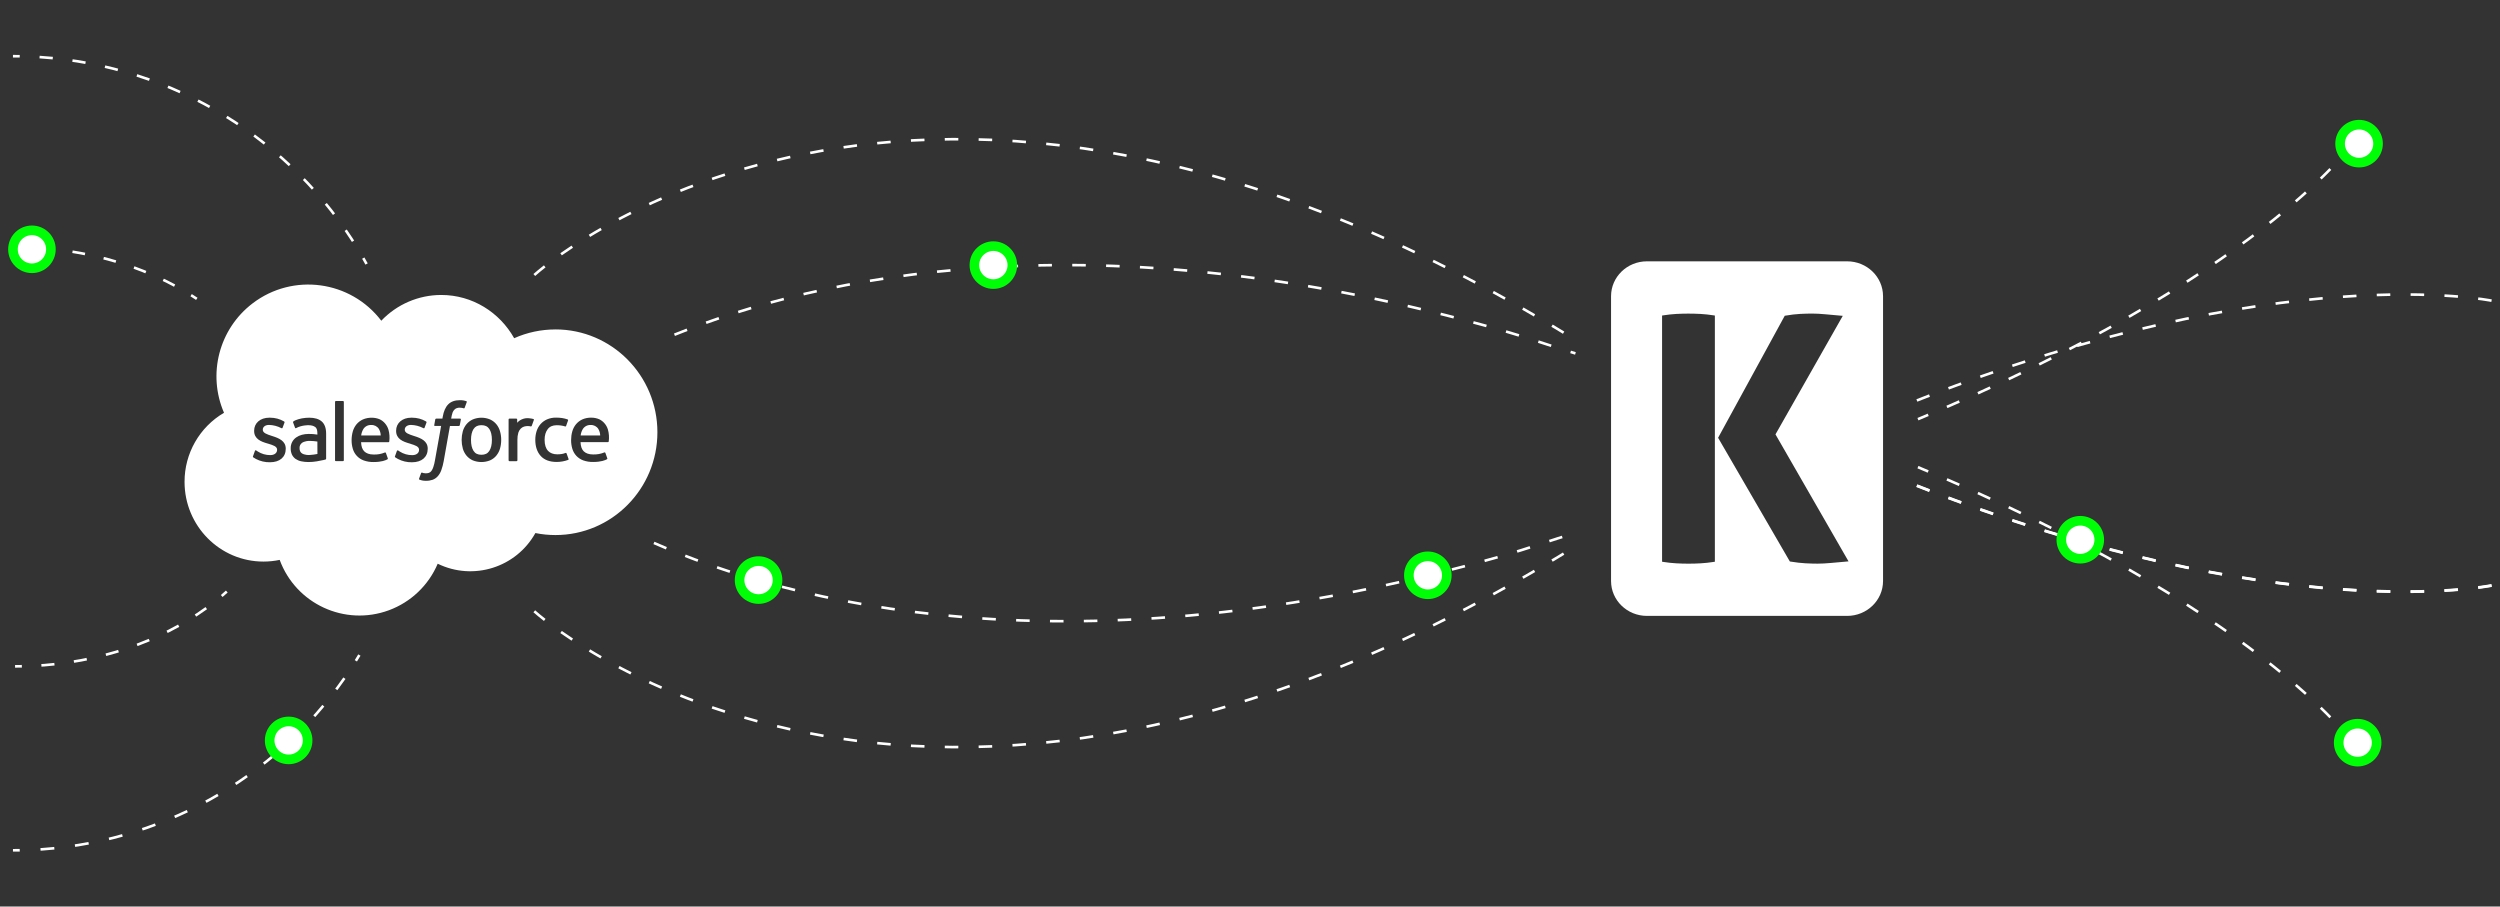 <?xml version="1.0" encoding="UTF-8"?><svg id="a" xmlns="http://www.w3.org/2000/svg" width="1063.16" height="385.51" viewBox="0 0 1063.16 385.51"><rect x="0" y="0" width="1063.16" height="385.51" fill="#333333" stroke="none"/><path d="M157.87,180.74c-1.33-.08-2.61.57-3.33,1.69-.51.84-.83,1.78-.94,2.75h8.31c-.02-.97-.29-1.91-.77-2.75-.7-1.12-1.95-1.76-3.26-1.69Z" fill="#fff" stroke-width="0"/><path d="M204.73,180.81c-1.53,0-2.62.53-3.34,1.62-.71,1.09-1.09,2.67-1.09,4.66s.37,3.57,1.09,4.68c.72,1.11,1.81,1.63,3.34,1.63s2.63-.53,3.35-1.63c.72-1.1,1.11-2.68,1.11-4.68s-.37-3.56-1.1-4.66c-.73-1.1-1.82-1.62-3.35-1.62Z" fill="#fff" stroke-width="0"/><path d="M134.97,187.77c-1.05-.16-2.1-.25-3.16-.27-2.38-.03-3.39.85-3.38.84-.71.52-1.11,1.38-1.04,2.26-.03.53.09,1.05.35,1.51.17.27.4.51.67.69,0,0,1.04.83,3.42.68,1.06-.07,2.12-.21,3.16-.42l-.02-5.3Z" fill="#fff" stroke-width="0"/><path d="M251.2,180.74c-1.33-.08-2.6.57-3.33,1.69-.51.84-.83,1.78-.94,2.75h8.31c-.02-.97-.29-1.91-.78-2.75-.7-1.12-1.95-1.76-3.26-1.69Z" fill="#fff" stroke-width="0"/><path d="M236.19,140.1c-6.04,0-12.02,1.26-17.53,3.73-6.16-10.99-17.75-18.39-31.02-18.39-9.64,0-18.85,3.97-25.49,10.95-13.07-17.15-37.57-20.46-54.72-7.39-14.27,10.87-19.29,30.07-12.17,46.54-10.42,6.11-16.81,17.29-16.78,29.37,0,18.73,15.02,33.91,33.56,33.91,2.32,0,4.63-.24,6.9-.72,6.9,18.74,27.68,28.33,46.42,21.43,9.36-3.45,16.88-10.61,20.78-19.8,15.11,7.37,33.35,1.64,41.54-13.04,2.81.57,5.67.85,8.54.85,23.93,0,43.35-19.58,43.35-43.73s-19.43-43.72-43.37-43.72ZM107.6,194.01l.81-2.26c.03-.18.2-.3.38-.27.06.01.11.04.16.08.23.14.39.26.68.45,1.59,1.01,3.43,1.54,5.31,1.53,1.81,0,2.9-.95,2.9-2.23v-.07c0-1.4-1.71-1.92-3.69-2.53l-.45-.13c-2.71-.78-5.63-1.9-5.63-5.34v-.07c0-3.26,2.63-5.54,6.41-5.54h.41c2.08,0,4.12.54,5.91,1.59.17.08.25.27.2.45-.07.2-.76,2.05-.84,2.26-.14.39-.54.13-.54.13-1.62-.85-3.41-1.31-5.24-1.35-1.6,0-2.63.85-2.63,2v.07c0,1.35,1.77,1.92,3.81,2.59l.35.11c2.71.86,5.6,2.04,5.6,5.31v.06c.01,3.53-2.55,5.73-6.67,5.73-2.09.05-4.16-.43-6.01-1.4-.4-.21-.78-.44-1.15-.7-.04-.05-.21-.12-.09-.45ZM134,181.57c-.64-.49-1.62-.75-2.88-.75,0,0-2.84-.04-5.08,1.18-.06.04-.12.07-.19.09-.15.06-.32-.02-.38-.17,0,0,0-.01,0-.02l-.82-2.22c-.08-.15-.04-.35.1-.45,1.05-.82,3.61-1.31,3.61-1.31,1.03-.18,2.07-.28,3.12-.29,2.33,0,4.13.54,5.35,1.61,1.22,1.07,1.86,2.81,1.86,5.14v10.66c.01.17-.1.33-.26.38h0l-.82.21c-.39.09-1.81.37-2.93.57-1.17.2-2.35.29-3.54.29-1.04,0-2.07-.1-3.08-.32-.85-.18-1.66-.53-2.38-1.02-.65-.47-1.17-1.09-1.52-1.81-.37-.84-.56-1.74-.53-2.66-.06-1.84.81-3.58,2.31-4.64.74-.52,1.56-.9,2.43-1.13.94-.25,1.9-.37,2.87-.37.73,0,1.35,0,1.81.05,0,0,.9.08,1.92.23v-.49c0-1.55-.32-2.29-.96-2.78ZM142.48,195.78s0-.01,0-.02v-24.87c0-.19.14-.34.32-.35,0,0,0,0,0,0h3.09c.19,0,.34.16.33.34,0,0,0,0,0,0v24.87c0,.18-.13.34-.32.35,0,0-.01,0-.02,0h-3.09c-.18,0-.33-.15-.33-.33ZM154.9,191.94c.86.85,2.18,1.35,3.98,1.35,1.64.07,3.27-.23,4.79-.86.17-.07.37,0,.44.18,0,0,0,.01,0,.02l.76,2.14c.15.36.03.48-.1.56-.73.41-2.5,1.16-5.87,1.16-1.44.03-2.87-.2-4.23-.68-2.23-.81-3.95-2.63-4.62-4.9-.36-1.21-.54-2.46-.53-3.72,0-1.26.17-2.51.51-3.72.31-1.1.85-2.13,1.58-3.03.73-.87,1.65-1.57,2.69-2.05,1.21-.53,2.53-.78,3.85-.75,1.15,0,2.28.23,3.34.68.85.41,1.6.98,2.21,1.69.69.79,1.19,1.71,1.49,2.71.46,1.64.58,3.35.35,5.04-.02.17-.17.3-.34.3h-11.65c.08,1.77.5,3.03,1.35,3.88ZM174.53,188.71l-.45-.13c-2.71-.78-5.63-1.9-5.63-5.34v-.07c0-3.26,2.64-5.54,6.41-5.54h.41c2.08,0,4.12.54,5.91,1.59.17.08.25.27.2.45-.07.2-.76,2.05-.84,2.26-.14.39-.54.13-.54.13-1.62-.85-3.41-1.31-5.24-1.35-1.6,0-2.63.85-2.63,2v.07c0,1.35,1.77,1.92,3.81,2.59l.35.11c2.71.86,5.6,2.04,5.6,5.31v.07c0,3.53-2.56,5.73-6.68,5.73-2.09.05-4.15-.44-6-1.41-.39-.21-.78-.44-1.15-.7-.04-.05-.21-.12-.09-.45l.81-2.26c.06-.19.26-.3.44-.24.04.01.07.03.1.05.22.14.39.26.68.45,1.59,1.01,3.43,1.55,5.31,1.53,1.81,0,2.9-.95,2.9-2.23v-.07c0-1.4-1.71-1.92-3.7-2.53ZM185.04,181.16c-.31,0-.41-.15-.37-.37l.43-2.43c.03-.19.2-.34.39-.33h2.65l.14-.79c.4-2.34,1.18-4.12,2.34-5.29,1.16-1.17,2.83-1.77,4.94-1.77.53,0,1.06.03,1.58.12.39.07.77.16,1.15.28.16.04.26.21.22.37,0,.01,0,.02-.01.03l-.9,2.45c-.07.18-.13.29-.51.18-.2-.06-.39-.11-.6-.15-.32-.06-.64-.09-.96-.09-.42,0-.85.05-1.25.18-.37.12-.7.33-.98.61-.36.35-.64.77-.82,1.24-.28.86-.49,1.74-.62,2.63h3.73c.33,0,.43.13.4.36l-.45,2.42c-.03.2-.19.34-.39.34h-3.8l-2.64,14.85c-.22,1.33-.57,2.64-1.02,3.91-.33.96-.84,1.85-1.51,2.61-.58.67-1.32,1.18-2.15,1.5-.92.31-1.89.47-2.86.45-.57.02-1.15-.04-1.71-.16-.36-.09-.72-.19-1.07-.31-.17-.08-.25-.28-.18-.45.09-.23.77-2.12.87-2.37.06-.17.25-.25.41-.19,0,0,0,0,0,0,.2.09.41.16.63.2.31.06.62.1.93.1.46,0,.92-.06,1.35-.2.43-.15.81-.44,1.07-.82.36-.51.63-1.07.81-1.66.31-.94.55-1.9.7-2.88l2.61-14.58h-2.57ZM211.07,193.77c-.72.86-1.62,1.54-2.65,2-2.37.96-5.01.96-7.38,0-1.02-.46-1.93-1.14-2.65-2-.72-.88-1.26-1.9-1.57-2.99-.67-2.42-.67-4.98,0-7.4.31-1.09.85-2.11,1.57-2.99.72-.86,1.63-1.54,2.65-2.01,2.36-.99,5.02-.99,7.38,0,1.02.47,1.92,1.15,2.65,2.01.72.88,1.25,1.9,1.56,2.99.35,1.2.52,2.45.51,3.7,0,1.25-.16,2.5-.51,3.71h0c-.31,1.08-.85,2.1-1.57,2.98ZM221.92,178.34c.94-.43,1.98-.59,3-.48.66.05,1.32.16,1.96.33.16.07.23.26.16.42,0,0,0,0,0,0v-.03c-.11.32-.67,1.91-.88,2.45-.07.2-.2.34-.42.31-.42-.09-.85-.15-1.28-.16-.53,0-1.06.07-1.57.22-.54.17-1.04.47-1.44.87-.47.49-.81,1.07-1.02,1.72-.28.99-.41,2.02-.39,3.06v8.71c0,.2-.16.35-.35.36h-3.04c-.2,0-.35-.16-.36-.36v-17.38c-.01-.19.13-.35.32-.36,0,0,0,0,.01,0h2.99c.19,0,.34.16.33.34,0,0,0,0,0,.01v1.42c.54-.63,1.21-1.13,1.97-1.45ZM233.06,191.74c.95.98,2.26,1.47,3.94,1.47.63,0,1.26-.04,1.89-.14.55-.09,1.09-.24,1.6-.45.16-.08.36,0,.43.16,0,.02.01.03.02.05l.84,2.33c.08.15.03.35-.13.43-.02,0-.03.02-.05.02v-.03c-1.56.58-3.21.87-4.87.87-2.98,0-5.27-.86-6.8-2.56-1.52-1.7-2.29-4-2.29-6.85,0-1.26.18-2.51.56-3.7.35-1.1.92-2.12,1.68-2.99.77-.86,1.71-1.55,2.77-2.01,1.21-.51,2.52-.77,3.84-.74.86,0,1.73.05,2.58.18.78.12,1.55.32,2.3.58.16.04.26.21.22.37,0,0,0,.02,0,.03-.32.9-.55,1.52-.84,2.36-.13.35-.4.23-.4.23-1.17-.36-2.39-.54-3.61-.52-1.71,0-2.98.57-3.82,1.68-.84,1.11-1.32,2.58-1.32,4.52,0,2.14.53,3.73,1.48,4.71ZM258.87,187.76v-.03c-.02.17-.17.3-.34.3h-11.65c.07,1.77.5,3.03,1.35,3.88.86.85,2.18,1.35,3.98,1.35,1.64.06,3.27-.23,4.79-.86.17-.07.37,0,.44.17,0,0,0,.02.01.03l.76,2.14c.16.36.04.48-.09.56-.73.41-2.5,1.16-5.87,1.16-1.44.03-2.87-.2-4.23-.68-1.11-.41-2.12-1.08-2.93-1.94-.78-.85-1.36-1.86-1.69-2.96-.36-1.21-.54-2.46-.53-3.72,0-1.26.16-2.51.51-3.72.31-1.11.85-2.14,1.58-3.03.73-.87,1.65-1.57,2.68-2.05,1.21-.53,2.53-.78,3.85-.75,1.15,0,2.28.23,3.34.68.84.41,1.6.98,2.21,1.69.69.78,1.2,1.71,1.49,2.71.46,1.65.57,3.37.34,5.07Z" fill="#fff" stroke-width="0"/><path d="M227.22,116.95s159.76-146.05,440.72,26.34" fill="none" stroke="#fff" stroke-dasharray="0 0 5.76 8.64" stroke-miterlimit="10" stroke-width="1.12"/><path d="M1000.54,61.09s-41.28,57.65-184.91,117.17" fill="none" stroke="#fff" stroke-dasharray="0 0 5.76 8.64" stroke-miterlimit="10" stroke-width="1.12"/><path d="M286.82,142.35c59.67-24.09,177.84-51.6,352.44-1.73,10.1,2.88,21.16,6.83,30.72,9.68" fill="none" stroke="#fff" stroke-dasharray="0 0 5.76 8.64" stroke-miterlimit="10" stroke-width="1.12"/><path d="M1059.57,127.87s-90.12-18.47-244.74,42.57" fill="none" stroke="#fff" stroke-dasharray="0 0 5.76 8.64" stroke-miterlimit="10" stroke-width="1.12"/><path d="M1059.57,248.93s-90.12,18.47-244.74-42.57" fill="none" stroke="#fff" stroke-dasharray="0 0 5.76 8.64" stroke-miterlimit="10" stroke-width="1.12"/><g id="b"><path d="M227.22,259.96s159.76,146.05,440.72-26.34" fill="none" stroke="#fff" stroke-dasharray="0 0 5.76 8.64" stroke-miterlimit="10" stroke-width="1.12"/><path d="M1000.54,315.83s-41.28-57.65-184.91-117.17" fill="none" stroke="#fff" stroke-dasharray="0 0 5.76 8.64" stroke-miterlimit="10" stroke-width="1.12"/><path d="M278.09,230.89c56.41,24.73,177.6,57.83,361.17,5.4,10.1-2.88,21.16-6.83,30.72-9.68" fill="none" stroke="#fff" stroke-dasharray="0 0 5.76 8.64" stroke-miterlimit="10" stroke-width="1.12"/><path d="M1059.57,249.05s-90.12,18.47-244.74-42.57" fill="none" stroke="#fff" stroke-dasharray="0 0 5.76 8.64" stroke-miterlimit="10" stroke-width="1.12"/></g><g id="c"><path d="M152.83,278.56c-.49.82-.99,1.64-1.5,2.46" fill="none" stroke="#fff" stroke-miterlimit="10" stroke-width="1.12"/><path d="M146.46,288.41c-29.55,42.36-78.18,70.74-133.64,73.05" fill="none" stroke="#fff" stroke-dasharray="0 0 5.9 8.85" stroke-miterlimit="10" stroke-width="1.12"/><path d="M8.39,361.58c-.96.02-1.92.02-2.88.02" fill="none" stroke="#fff" stroke-miterlimit="10" stroke-width="1.12"/><path d="M5.51,23.9c.96,0,1.92,0,2.88.02" fill="none" stroke="#fff" stroke-miterlimit="10" stroke-width="1.12"/><path d="M16.83,24.27c57.62,3.72,107.45,35.61,135.51,81.86" fill="none" stroke="#fff" stroke-dasharray="0 0 5.63 8.44" stroke-miterlimit="10" stroke-width="1.12"/><path d="M154.48,109.76c.48.83.95,1.67,1.41,2.51" fill="none" stroke="#fff" stroke-miterlimit="10" stroke-width="1.12"/><path d="M96.44,251.56c-.71.64-1.43,1.27-2.16,1.9" fill="none" stroke="#fff" stroke-miterlimit="10" stroke-width="1.12"/><path d="M87.72,258.62c-19.53,14.18-45.5,23.3-74.24,24.59" fill="none" stroke="#fff" stroke-dasharray="0 0 5.57 8.35" stroke-miterlimit="10" stroke-width="1.12"/><path d="M9.29,283.34c-.96.02-1.92.03-2.88.03" fill="none" stroke="#fff" stroke-miterlimit="10" stroke-width="1.12"/><path d="M6.41,105.13c.96,0,1.92,0,2.88.03" fill="none" stroke="#fff" stroke-miterlimit="10" stroke-width="1.12"/><path d="M17.4,105.51c22.6,1.59,43.34,8.02,60.4,17.92" fill="none" stroke="#fff" stroke-dasharray="0 0 5.41 8.11" stroke-miterlimit="10" stroke-width="1.12"/><path d="M81.27,125.53c.82.51,1.62,1.03,2.42,1.56" fill="none" stroke="#fff" stroke-miterlimit="10" stroke-width="1.12"/></g><path id="d" d="M785.51,111.13h-85.11c-8.44,0-15.28,6.64-15.28,14.83v121.13c0,8.19,6.84,14.83,15.28,14.83h85.11c8.44,0,15.28-6.64,15.28-14.83v-121.13c0-8.19-6.84-14.83-15.28-14.83ZM729.27,238.88l-.64.1c-1.82.29-3.63.48-5.38.58-1.74.1-3.5.15-5.2.15s-3.46-.05-5.21-.15c-1.75-.1-3.56-.29-5.38-.58l-.64-.1v-104.69l.64-.1c1.81-.29,3.62-.48,5.38-.58,3.32-.18,6.7-.2,10.41,0,1.76.1,3.57.3,5.38.58l.64.1v104.69ZM784.93,238.84c-2.2.19-4.32.38-6.37.57-2.09.19-3.97.29-5.59.29-1.52,0-3.24-.05-5.13-.15-1.87-.1-4-.34-6.32-.72l-.36-.06-30.51-52.6,28.34-51.89.36-.06c2.21-.38,4.29-.63,6.19-.73,1.93-.1,3.6-.14,5.13-.14,1.64,0,3.5.1,5.52.29,2.01.19,4.11.38,6.3.57l1.18.1-28.62,50.41,31.07,54.01-1.19.1Z" fill="#fff" stroke-width="0"/><g id="e"><circle cx="422.44" cy="112.74" r="8.07" fill="#fff" stroke="#00ff06" stroke-miterlimit="10" stroke-width="4.09"/><circle cx="13.58" cy="106.02" r="8.07" fill="#fff" stroke="#00ff06" stroke-miterlimit="10" stroke-width="4.09"/><circle cx="122.75" cy="314.87" r="8.07" fill="#fff" stroke="#00ff06" stroke-miterlimit="10" stroke-width="4.09"/><circle cx="607.21" cy="244.65" r="8.07" fill="#fff" stroke="#00ff06" stroke-miterlimit="10" stroke-width="4.09"/><circle cx="322.59" cy="246.69" r="8.07" fill="#fff" stroke="#00ff06" stroke-miterlimit="10" stroke-width="4.09"/><circle cx="884.67" cy="229.53" r="8.07" fill="#fff" stroke="#00ff06" stroke-miterlimit="10" stroke-width="4.09"/><circle cx="1002.63" cy="315.83" r="8.07" fill="#fff" stroke="#00ff06" stroke-miterlimit="10" stroke-width="4.09"/><circle cx="1003.23" cy="61.09" r="8.07" fill="#fff" stroke="#00ff06" stroke-miterlimit="10" stroke-width="4.09"/></g></svg>